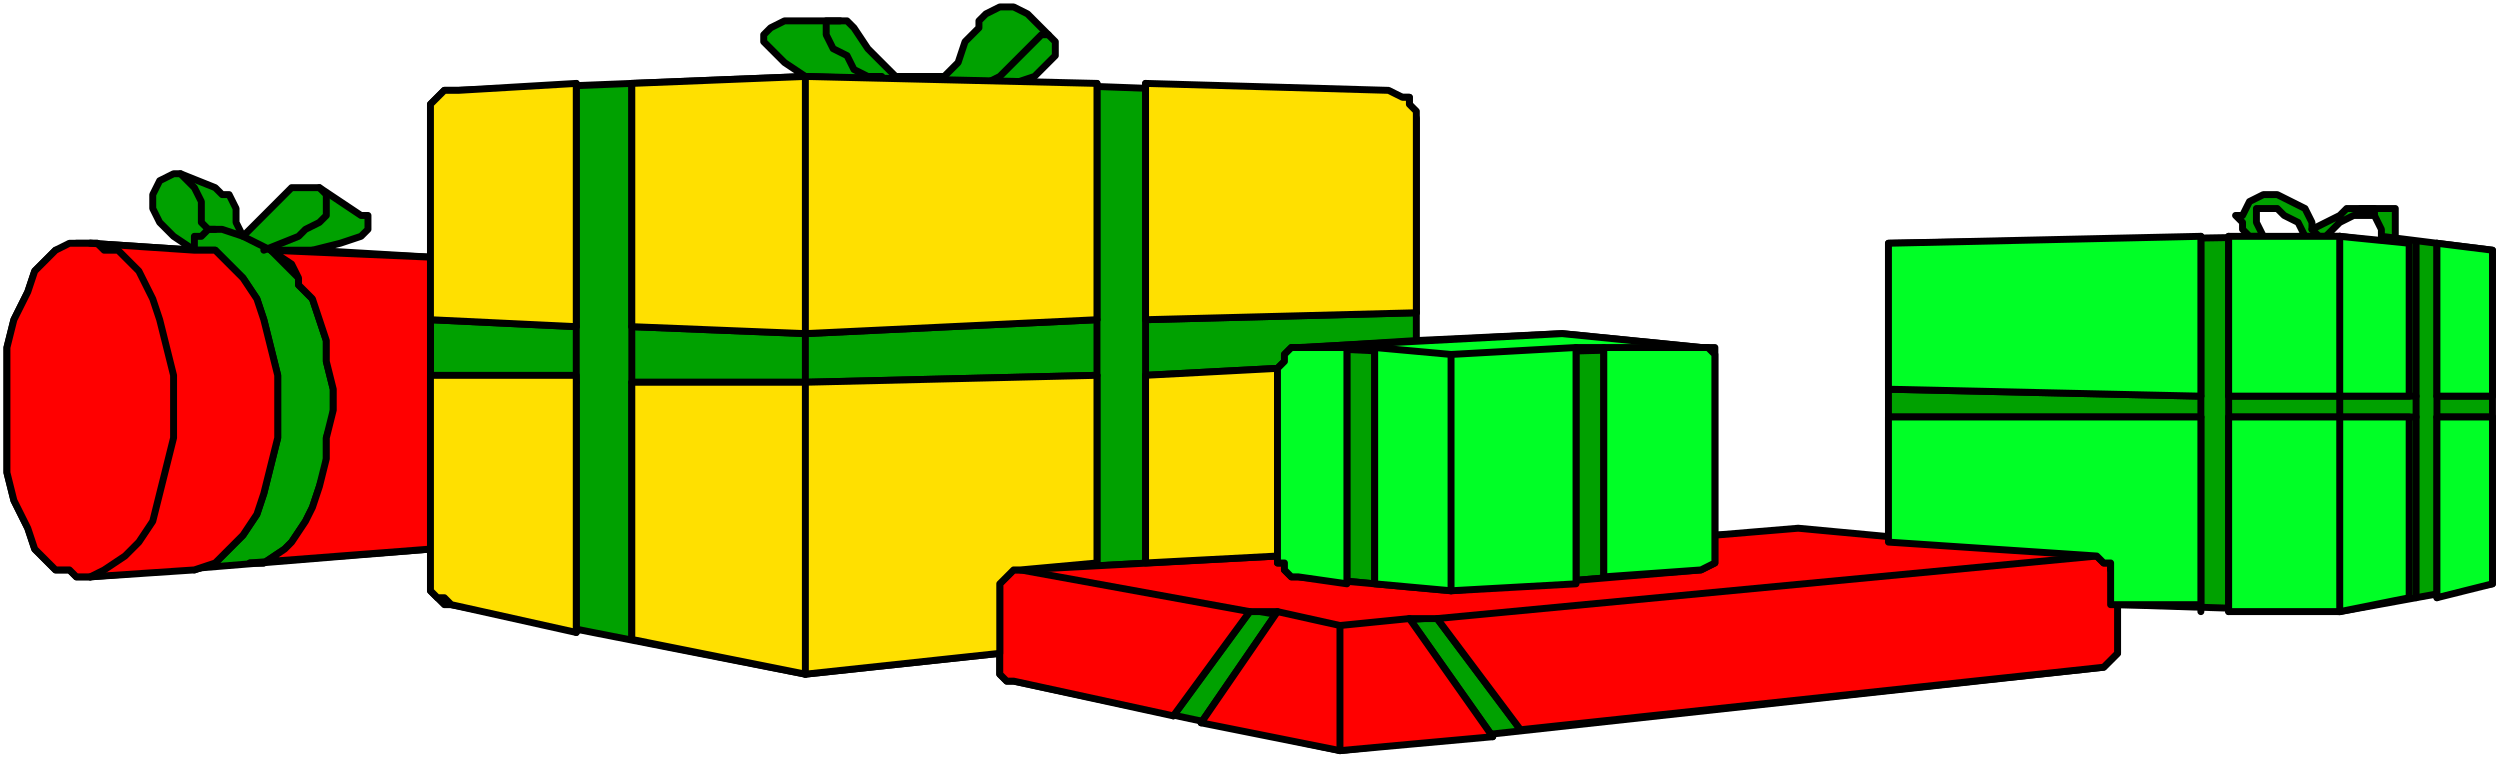 <?xml version="1.0" encoding="UTF-8" standalone="no"?>
<svg
   xmlns:dc="http://purl.org/dc/elements/1.1/"
   xmlns:cc="http://creativecommons.org/ns#"
   xmlns:rdf="http://www.w3.org/1999/02/22-rdf-syntax-ns#"
   xmlns:svg="http://www.w3.org/2000/svg"
   xmlns="http://www.w3.org/2000/svg"
   xmlns:sodipodi="http://sodipodi.sourceforge.net/DTD/sodipodi-0.dtd"
   xmlns:inkscape="http://www.inkscape.org/namespaces/inkscape"
   version="1.0"
   width="76.253mm"
   height="23.125mm"
   id="svg174"
   sodipodi:docname="CS004085.WMF">
  <sodipodi:namedview
     pagecolor="#ffffff"
     bordercolor="#666666"
     borderopacity="1"
     objecttolerance="10"
     gridtolerance="10"
     guidetolerance="10"
     inkscape:pageopacity="0"
     inkscape:pageshadow="2"
     inkscape:window-width="640"
     inkscape:window-height="480"
     id="namedview176" />
  <defs
     id="defs6">
    <clipPath
       clipPathUnits="userSpaceOnUse"
       id="clipWmfPath1">
      <path
         d="M 0,0 L 288.133,0 L 288.133,87.333 L 0,87.333 z"
         id="path2" />
    </clipPath>
    <pattern
       id="WMFhbasepattern"
       patternUnits="userSpaceOnUse"
       width="6"
       height="6"
       x="0"
       y="0" />
  </defs>
  <path
     style="fill:#00a100;fill-rule:evenodd;fill-opacity:1;stroke:none;"
     clip-path="url(#clipWmfPath1)"
     d="  M 49.623,63.297   L 10.405,66.502   L 8.804,66.502   L 8.004,65.7   L 6.403,65.7   L 5.603,64.899   L 4.802,64.098   L 4.002,63.297   L 3.201,60.893   L 1.601,57.688   L 0.8,54.483   L 0.8,51.278   L 0.8,47.272   L 0.8,44.067   L 0.8,40.061   L 1.601,36.856   L 3.201,33.651   L 4.002,31.248   L 5.603,29.645   L 6.403,28.844   L 8.004,28.844   L 8.804,28.043   L 10.405,28.043   L 22.41,28.844   L 20.009,27.242   L 18.409,25.639   L 17.608,24.037   L 17.608,22.434   L 18.409,20.832   L 18.409,20.832   L 20.009,20.031   L 20.81,20.031   L 24.811,21.633   L 25.612,22.434   L 26.412,22.434   L 27.213,24.037   L 27.213,25.639   L 28.013,27.242   L 30.414,24.838   L 32.815,22.434   L 33.616,21.633   L 35.216,21.633   L 36.017,21.633   L 36.817,21.633   L 41.619,24.838   L 42.42,24.838   L 42.42,25.639   L 42.42,26.44   L 41.619,27.242   L 39.218,28.043   L 36.017,28.844   L 49.623,29.645   L 49.623,13.621   L 49.623,12.018   L 50.423,11.217   L 51.224,10.416   L 52.824,10.416   L 92.843,8.813   L 90.442,7.211   L 89.641,6.41   L 88.841,5.609   L 88.041,4.807   L 88.041,4.006   L 88.041,4.006   L 88.841,3.205   L 90.442,2.404   L 96.845,2.404   L 97.645,2.404   L 98.446,3.205   L 100.046,5.609   L 102.447,8.012   L 103.248,8.813   L 104.048,8.813   L 107.25,8.813   L 108.85,8.813   L 109.651,8.012   L 110.451,7.211   L 111.251,4.807   L 112.852,3.205   L 112.852,2.404   L 113.653,1.602   L 115.253,0.801   L 116.054,0.801   L 116.854,0.801   L 118.455,1.602   L 120.856,4.006   L 121.656,4.807   L 121.656,5.609   L 121.656,6.41   L 120.856,7.211   L 119.255,8.813   L 116.854,9.615   L 160.074,11.217   L 161.675,11.217   L 162.475,11.217   L 162.475,12.018   L 163.276,13.621   L 163.276,39.26   L 180.083,38.459   L 196.091,40.061   L 196.891,40.061   L 197.691,40.061   L 197.691,40.862   L 197.691,41.664   L 197.691,61.694   L 207.296,61.694   L 217.701,62.495   L 217.701,28.043   L 265.723,27.242   L 264.923,25.639   L 263.322,24.838   L 262.521,24.037   L 261.721,24.037   L 260.12,24.037   L 260.12,24.838   L 260.12,25.639   L 260.921,27.242   L 259.32,27.242   L 258.52,26.44   L 258.52,25.639   L 257.719,24.838   L 258.52,24.838   L 259.32,23.235   L 260.921,22.434   L 262.521,22.434   L 264.122,23.235   L 265.723,24.037   L 266.523,25.639   L 266.523,26.44   L 269.725,24.838   L 270.525,24.037   L 271.326,24.037   L 272.126,24.037   L 274.527,24.037   L 275.327,24.037   L 276.128,24.037   L 276.128,24.838   L 276.128,25.639   L 276.128,28.043   L 269.725,27.242   L 268.124,27.242   L 269.725,25.639   L 271.326,24.838   L 272.926,24.838   L 273.727,24.838   L 274.527,26.44   L 274.527,27.242   L 287.333,28.844   L 287.333,67.303   L 269.725,70.508   L 244.113,69.706   L 244.113,75.315   L 243.313,76.116   L 243.313,76.116   L 242.512,76.917   L 154.471,86.532   L 116.854,78.52   L 116.054,78.52   L 115.253,77.719   L 115.253,76.917   L 115.253,75.315   L 92.843,77.719   L 52.024,69.706   L 51.224,69.706   L 50.423,68.905   L 49.623,68.104   L 49.623,67.303   L 49.623,63.297  z "
     id="path8" />
  <path
     style="fill:none;stroke:#000000;stroke-width:0.8px;stroke-linecap:round;stroke-linejoin:round;stroke-miterlimit:4;stroke-dasharray:none;stroke-opacity:1;"
     clip-path="url(#clipWmfPath1)"
     d="  M 49.623,63.297   L 10.405,66.502   L 8.804,66.502   L 8.004,65.7   L 6.403,65.7   L 5.603,64.899   L 4.802,64.098   L 4.002,63.297   L 3.201,60.893   L 1.601,57.688   L 0.8,54.483   L 0.8,51.278   L 0.8,47.272   L 0.8,44.067   L 0.8,40.061   L 1.601,36.856   L 3.201,33.651   L 4.002,31.248   L 5.603,29.645   L 6.403,28.844   L 8.004,28.844   L 8.804,28.043   L 10.405,28.043   L 22.41,28.844   L 20.009,27.242   L 18.409,25.639   L 17.608,24.037   L 17.608,22.434   L 18.409,20.832   L 18.409,20.832   L 20.009,20.031   L 20.81,20.031   L 24.811,21.633   L 25.612,22.434   L 26.412,22.434   L 27.213,24.037   L 27.213,25.639   L 28.013,27.242   L 30.414,24.838   L 32.815,22.434   L 33.616,21.633   L 35.216,21.633   L 36.017,21.633   L 36.817,21.633   L 41.619,24.838   L 42.42,24.838   L 42.42,25.639   L 42.42,26.44   L 41.619,27.242   L 39.218,28.043   L 36.017,28.844   L 49.623,29.645   L 49.623,13.621   L 49.623,12.018   L 50.423,11.217   L 51.224,10.416   L 52.824,10.416   L 92.843,8.813   L 90.442,7.211   L 89.641,6.41   L 88.841,5.609   L 88.041,4.807   L 88.041,4.006   L 88.041,4.006   L 88.841,3.205   L 90.442,2.404   L 96.845,2.404   L 97.645,2.404   L 98.446,3.205   L 100.046,5.609   L 102.447,8.012   L 103.248,8.813   L 104.048,8.813   L 107.25,8.813   L 108.85,8.813   L 109.651,8.012   L 110.451,7.211   L 111.251,4.807   L 112.852,3.205   L 112.852,2.404   L 113.653,1.602   L 115.253,0.801   L 116.054,0.801   L 116.854,0.801   L 118.455,1.602   L 120.856,4.006   L 121.656,4.807   L 121.656,5.609   L 121.656,6.41   L 120.856,7.211   L 119.255,8.813   L 116.854,9.615   L 160.074,11.217   L 161.675,11.217   L 162.475,11.217   L 162.475,12.018   L 163.276,13.621   L 163.276,39.26   L 180.083,38.459   L 196.091,40.061   L 196.891,40.061   L 197.691,40.061   L 197.691,40.862   L 197.691,41.664   L 197.691,61.694   L 207.296,61.694   L 217.701,62.495   L 217.701,28.043   L 265.723,27.242   L 264.923,25.639   L 263.322,24.838   L 262.521,24.037   L 261.721,24.037   L 260.12,24.037   L 260.12,24.838   L 260.12,25.639   L 260.921,27.242   L 259.32,27.242   L 258.52,26.44   L 258.52,25.639   L 257.719,24.838   L 258.52,24.838   L 259.32,23.235   L 260.921,22.434   L 262.521,22.434   L 264.122,23.235   L 265.723,24.037   L 266.523,25.639   L 266.523,26.44   L 269.725,24.838   L 270.525,24.037   L 271.326,24.037   L 272.126,24.037   L 274.527,24.037   L 275.327,24.037   L 276.128,24.037   L 276.128,24.838   L 276.128,25.639   L 276.128,28.043   L 269.725,27.242   L 268.124,27.242   L 269.725,25.639   L 271.326,24.838   L 272.926,24.838   L 273.727,24.838   L 274.527,26.44   L 274.527,27.242   L 287.333,28.844   L 287.333,67.303   L 269.725,70.508   L 244.113,69.706   L 244.113,75.315   L 243.313,76.116   L 243.313,76.116   L 242.512,76.917   L 154.471,86.532   L 116.854,78.52   L 116.054,78.52   L 115.253,77.719   L 115.253,76.917   L 115.253,75.315   L 92.843,77.719   L 52.024,69.706   L 51.224,69.706   L 50.423,68.905   L 49.623,68.104   L 49.623,67.303   L 49.623,63.297  z "
     id="path10" />
  <path
     style="fill:none;stroke:#000000;stroke-width:0.8px;stroke-linecap:round;stroke-linejoin:round;stroke-miterlimit:4;stroke-dasharray:none;stroke-opacity:1;"
     clip-path="url(#clipWmfPath1)"
     d="  M 28.813,64.899   L 30.414,64.899   L 32.815,63.297   L 33.616,62.495   L 35.216,60.092   L 36.017,58.489   L 36.817,56.086   L 37.617,53.682   L 37.617,50.477   L 38.418,48.073   L 38.418,44.869   L 37.617,41.664   L 37.617,39.26   L 36.017,34.453   L 34.416,32.85   L 34.416,32.049   L 33.616,31.248   L 31.214,28.844   L 29.614,28.043   L 28.013,27.242   L 25.612,26.44   L 24.011,26.44   L 23.211,27.242   L 22.41,27.242   L 22.41,28.844   L 23.211,28.844   L 24.811,28.844   L 26.412,30.446   L 28.013,32.049   L 29.614,34.453   L 30.414,36.856   L 31.214,40.061   L 32.015,43.266   L 32.015,46.471   L 32.015,50.477   L 31.214,53.682   L 30.414,56.887   L 29.614,59.291   L 28.013,61.694   L 26.412,63.297   L 24.811,64.899   L 22.41,65.7  "
     id="path12" />
  <path
     style="fill:none;stroke:#000000;stroke-width:0.8px;stroke-linecap:round;stroke-linejoin:round;stroke-miterlimit:4;stroke-dasharray:none;stroke-opacity:1;"
     clip-path="url(#clipWmfPath1)"
     d="  M 10.405,66.502   L 12.006,65.7   L 14.407,64.098   L 16.007,62.495   L 17.608,60.092   L 18.409,56.887   L 19.209,53.682   L 20.009,50.477   L 20.009,47.272   L 20.009,43.266   L 19.209,40.061   L 18.409,36.856   L 17.608,34.453   L 16.007,32.049   L 14.407,29.645   L 12.006,28.844   L 11.205,28.043   L 10.405,28.043  "
     id="path14" />
  <path
     style="fill:none;stroke:#000000;stroke-width:0.8px;stroke-linecap:round;stroke-linejoin:round;stroke-miterlimit:4;stroke-dasharray:none;stroke-opacity:1;"
     clip-path="url(#clipWmfPath1)"
     d="  M 20.81,20.031   L 21.61,20.832   L 22.41,21.633   L 23.211,23.235   L 23.211,25.639   L 24.011,26.44   L 24.011,26.44   L 24.811,26.44  "
     id="path16" />
  <path
     style="fill:none;stroke:#000000;stroke-width:0.8px;stroke-linecap:round;stroke-linejoin:round;stroke-miterlimit:4;stroke-dasharray:none;stroke-opacity:1;"
     clip-path="url(#clipWmfPath1)"
     d="  M 30.414,28.844   L 34.416,27.242   L 35.216,26.44   L 36.817,25.639   L 37.617,24.838   L 37.617,23.235   L 37.617,22.434   L 36.817,21.633  "
     id="path18" />
  <path
     style="fill:none;stroke:#000000;stroke-width:0.8px;stroke-linecap:round;stroke-linejoin:round;stroke-miterlimit:4;stroke-dasharray:none;stroke-opacity:1;"
     clip-path="url(#clipWmfPath1)"
     d="  M 31.214,28.844   L 36.017,28.844  "
     id="path20" />
  <path
     style="fill:none;stroke:#000000;stroke-width:0.8px;stroke-linecap:round;stroke-linejoin:round;stroke-miterlimit:4;stroke-dasharray:none;stroke-opacity:1;"
     clip-path="url(#clipWmfPath1)"
     d="  M 49.623,29.645   L 49.623,63.297  "
     id="path22" />
  <path
     style="fill:none;stroke:#000000;stroke-width:0.8px;stroke-linecap:round;stroke-linejoin:round;stroke-miterlimit:4;stroke-dasharray:none;stroke-opacity:1;"
     clip-path="url(#clipWmfPath1)"
     d="  M 66.431,72.911   L 66.431,9.615  "
     id="path24" />
  <path
     style="fill:none;stroke:#000000;stroke-width:0.8px;stroke-linecap:round;stroke-linejoin:round;stroke-miterlimit:4;stroke-dasharray:none;stroke-opacity:1;"
     clip-path="url(#clipWmfPath1)"
     d="  M 72.834,9.615   L 72.834,73.713  "
     id="path26" />
  <path
     style="fill:none;stroke:#000000;stroke-width:0.8px;stroke-linecap:round;stroke-linejoin:round;stroke-miterlimit:4;stroke-dasharray:none;stroke-opacity:1;"
     clip-path="url(#clipWmfPath1)"
     d="  M 92.843,77.719   L 92.843,8.813  "
     id="path28" />
  <path
     style="fill:none;stroke:#000000;stroke-width:0.8px;stroke-linecap:round;stroke-linejoin:round;stroke-miterlimit:4;stroke-dasharray:none;stroke-opacity:1;"
     clip-path="url(#clipWmfPath1)"
     d="  M 96.845,2.404   L 95.244,2.404   L 95.244,3.205   L 95.244,4.006   L 96.044,5.609   L 97.645,6.41   L 98.446,8.012   L 100.046,8.813   L 101.647,8.813  "
     id="path30" />
  <path
     style="fill:none;stroke:#000000;stroke-width:0.8px;stroke-linecap:round;stroke-linejoin:round;stroke-miterlimit:4;stroke-dasharray:none;stroke-opacity:1;"
     clip-path="url(#clipWmfPath1)"
     d="  M 92.843,8.813   L 116.854,9.615  "
     id="path32" />
  <path
     style="fill:none;stroke:#000000;stroke-width:0.8px;stroke-linecap:round;stroke-linejoin:round;stroke-miterlimit:4;stroke-dasharray:none;stroke-opacity:1;"
     clip-path="url(#clipWmfPath1)"
     d="  M 113.653,9.615   L 115.253,8.813   L 116.054,8.012   L 117.654,6.41   L 120.056,4.006   L 120.056,4.006   L 120.856,4.006   L 120.856,4.006  "
     id="path34" />
  <path
     style="fill:none;stroke:#000000;stroke-width:0.8px;stroke-linecap:round;stroke-linejoin:round;stroke-miterlimit:4;stroke-dasharray:none;stroke-opacity:1;"
     clip-path="url(#clipWmfPath1)"
     d="  M 126.459,9.615   L 126.459,64.899  "
     id="path36" />
  <path
     style="fill:none;stroke:#000000;stroke-width:0.8px;stroke-linecap:round;stroke-linejoin:round;stroke-miterlimit:4;stroke-dasharray:none;stroke-opacity:1;"
     clip-path="url(#clipWmfPath1)"
     d="  M 132.061,64.899   L 132.061,9.615  "
     id="path38" />
  <path
     style="fill:none;stroke:#000000;stroke-width:0.8px;stroke-linecap:round;stroke-linejoin:round;stroke-miterlimit:4;stroke-dasharray:none;stroke-opacity:1;"
     clip-path="url(#clipWmfPath1)"
     d="  M 163.276,36.055   L 132.061,36.856  "
     id="path40" />
  <path
     style="fill:none;stroke:#000000;stroke-width:0.8px;stroke-linecap:round;stroke-linejoin:round;stroke-miterlimit:4;stroke-dasharray:none;stroke-opacity:1;"
     clip-path="url(#clipWmfPath1)"
     d="  M 126.459,36.856   L 92.843,38.459   L 72.834,37.657  "
     id="path42" />
  <path
     style="fill:none;stroke:#000000;stroke-width:0.8px;stroke-linecap:round;stroke-linejoin:round;stroke-miterlimit:4;stroke-dasharray:none;stroke-opacity:1;"
     clip-path="url(#clipWmfPath1)"
     d="  M 66.431,37.657   L 49.623,36.856  "
     id="path44" />
  <path
     style="fill:none;stroke:#000000;stroke-width:0.8px;stroke-linecap:round;stroke-linejoin:round;stroke-miterlimit:4;stroke-dasharray:none;stroke-opacity:1;"
     clip-path="url(#clipWmfPath1)"
     d="  M 49.623,43.266   L 66.431,44.067  "
     id="path46" />
  <path
     style="fill:none;stroke:#000000;stroke-width:0.8px;stroke-linecap:round;stroke-linejoin:round;stroke-miterlimit:4;stroke-dasharray:none;stroke-opacity:1;"
     clip-path="url(#clipWmfPath1)"
     d="  M 72.834,44.067   L 92.843,44.067   L 126.459,43.266  "
     id="path48" />
  <path
     style="fill:none;stroke:#000000;stroke-width:0.8px;stroke-linecap:round;stroke-linejoin:round;stroke-miterlimit:4;stroke-dasharray:none;stroke-opacity:1;"
     clip-path="url(#clipWmfPath1)"
     d="  M 132.061,43.266   L 147.268,42.465  "
     id="path50" />
  <path
     style="fill:none;stroke:#000000;stroke-width:0.8px;stroke-linecap:round;stroke-linejoin:round;stroke-miterlimit:4;stroke-dasharray:none;stroke-opacity:1;"
     clip-path="url(#clipWmfPath1)"
     d="  M 163.276,39.26   L 150.47,40.061   L 148.869,40.061   L 148.069,40.862   L 148.069,41.664   L 147.268,42.465   L 147.268,64.899   L 148.069,64.899   L 148.069,65.7   L 148.869,66.502   L 149.669,66.502   L 167.277,68.104   L 196.091,65.7   L 197.691,64.899   L 197.691,64.899   L 197.691,64.098   L 197.691,61.694  "
     id="path52" />
  <path
     style="fill:none;stroke:#000000;stroke-width:0.8px;stroke-linecap:round;stroke-linejoin:round;stroke-miterlimit:4;stroke-dasharray:none;stroke-opacity:1;"
     clip-path="url(#clipWmfPath1)"
     d="  M 196.091,40.061   L 167.277,40.862   L 150.47,40.061  "
     id="path54" />
  <path
     style="fill:none;stroke:#000000;stroke-width:0.8px;stroke-linecap:round;stroke-linejoin:round;stroke-miterlimit:4;stroke-dasharray:none;stroke-opacity:1;"
     clip-path="url(#clipWmfPath1)"
     d="  M 155.272,40.061   L 155.272,67.303  "
     id="path56" />
  <path
     style="fill:none;stroke:#000000;stroke-width:0.8px;stroke-linecap:round;stroke-linejoin:round;stroke-miterlimit:4;stroke-dasharray:none;stroke-opacity:1;"
     clip-path="url(#clipWmfPath1)"
     d="  M 158.473,67.303   L 158.473,40.862  "
     id="path58" />
  <path
     style="fill:none;stroke:#000000;stroke-width:0.8px;stroke-linecap:round;stroke-linejoin:round;stroke-miterlimit:4;stroke-dasharray:none;stroke-opacity:1;"
     clip-path="url(#clipWmfPath1)"
     d="  M 167.277,40.862   L 167.277,68.104  "
     id="path60" />
  <path
     style="fill:none;stroke:#000000;stroke-width:0.8px;stroke-linecap:round;stroke-linejoin:round;stroke-miterlimit:4;stroke-dasharray:none;stroke-opacity:1;"
     clip-path="url(#clipWmfPath1)"
     d="  M 181.684,67.303   L 181.684,40.061  "
     id="path62" />
  <path
     style="fill:none;stroke:#000000;stroke-width:0.8px;stroke-linecap:round;stroke-linejoin:round;stroke-miterlimit:4;stroke-dasharray:none;stroke-opacity:1;"
     clip-path="url(#clipWmfPath1)"
     d="  M 184.886,40.061   L 184.886,66.502  "
     id="path64" />
  <path
     style="fill:none;stroke:#000000;stroke-width:0.8px;stroke-linecap:round;stroke-linejoin:round;stroke-miterlimit:4;stroke-dasharray:none;stroke-opacity:1;"
     clip-path="url(#clipWmfPath1)"
     d="  M 217.701,62.495   L 241.712,64.899   L 242.512,64.899   L 243.313,64.899   L 243.313,65.7   L 244.113,65.7   L 244.113,69.706  "
     id="path66" />
  <path
     style="fill:none;stroke:#000000;stroke-width:0.8px;stroke-linecap:round;stroke-linejoin:round;stroke-miterlimit:4;stroke-dasharray:none;stroke-opacity:1;"
     clip-path="url(#clipWmfPath1)"
     d="  M 241.712,64.899   L 154.471,72.11   L 117.654,65.7  "
     id="path68" />
  <path
     style="fill:none;stroke:#000000;stroke-width:0.8px;stroke-linecap:round;stroke-linejoin:round;stroke-miterlimit:4;stroke-dasharray:none;stroke-opacity:1;"
     clip-path="url(#clipWmfPath1)"
     d="  M 115.253,75.315   L 115.253,68.104   L 115.253,67.303   L 116.054,66.502   L 116.854,65.7   L 117.654,65.7   L 147.268,64.098  "
     id="path70" />
  <path
     style="fill:none;stroke:#000000;stroke-width:0.8px;stroke-linecap:round;stroke-linejoin:round;stroke-miterlimit:4;stroke-dasharray:none;stroke-opacity:1;"
     clip-path="url(#clipWmfPath1)"
     d="  M 144.067,70.508   L 135.263,82.526  "
     id="path72" />
  <path
     style="fill:none;stroke:#000000;stroke-width:0.8px;stroke-linecap:round;stroke-linejoin:round;stroke-miterlimit:4;stroke-dasharray:none;stroke-opacity:1;"
     clip-path="url(#clipWmfPath1)"
     d="  M 138.464,83.327   L 147.268,70.508  "
     id="path74" />
  <path
     style="fill:none;stroke:#000000;stroke-width:0.8px;stroke-linecap:round;stroke-linejoin:round;stroke-miterlimit:4;stroke-dasharray:none;stroke-opacity:1;"
     clip-path="url(#clipWmfPath1)"
     d="  M 154.471,72.11   L 154.471,86.532  "
     id="path76" />
  <path
     style="fill:none;stroke:#000000;stroke-width:0.8px;stroke-linecap:round;stroke-linejoin:round;stroke-miterlimit:4;stroke-dasharray:none;stroke-opacity:1;"
     clip-path="url(#clipWmfPath1)"
     d="  M 172.08,84.93   L 162.475,71.309  "
     id="path78" />
  <path
     style="fill:none;stroke:#000000;stroke-width:0.8px;stroke-linecap:round;stroke-linejoin:round;stroke-miterlimit:4;stroke-dasharray:none;stroke-opacity:1;"
     clip-path="url(#clipWmfPath1)"
     d="  M 165.677,71.309   L 175.281,84.128  "
     id="path80" />
  <path
     style="fill:none;stroke:#000000;stroke-width:0.8px;stroke-linecap:round;stroke-linejoin:round;stroke-miterlimit:4;stroke-dasharray:none;stroke-opacity:1;"
     clip-path="url(#clipWmfPath1)"
     d="  M 253.717,70.508   L 253.717,27.242  "
     id="path82" />
  <path
     style="fill:none;stroke:#000000;stroke-width:0.8px;stroke-linecap:round;stroke-linejoin:round;stroke-miterlimit:4;stroke-dasharray:none;stroke-opacity:1;"
     clip-path="url(#clipWmfPath1)"
     d="  M 256.919,27.242   L 256.919,70.508  "
     id="path84" />
  <path
     style="fill:none;stroke:#000000;stroke-width:0.8px;stroke-linecap:round;stroke-linejoin:round;stroke-miterlimit:4;stroke-dasharray:none;stroke-opacity:1;"
     clip-path="url(#clipWmfPath1)"
     d="  M 269.725,70.508   L 269.725,27.242  "
     id="path86" />
  <path
     style="fill:none;stroke:#000000;stroke-width:0.8px;stroke-linecap:round;stroke-linejoin:round;stroke-miterlimit:4;stroke-dasharray:none;stroke-opacity:1;"
     clip-path="url(#clipWmfPath1)"
     d="  M 268.124,27.242   L 265.723,27.242  "
     id="path88" />
  <path
     style="fill:none;stroke:#000000;stroke-width:0.8px;stroke-linecap:round;stroke-linejoin:round;stroke-miterlimit:4;stroke-dasharray:none;stroke-opacity:1;"
     clip-path="url(#clipWmfPath1)"
     d="  M 266.523,26.44   L 267.324,27.242  "
     id="path90" />
  <path
     style="fill:none;stroke:#000000;stroke-width:0.8px;stroke-linecap:round;stroke-linejoin:round;stroke-miterlimit:4;stroke-dasharray:none;stroke-opacity:1;"
     clip-path="url(#clipWmfPath1)"
     d="  M 272.126,24.037   L 272.926,24.037   L 273.727,24.037   L 273.727,24.838  "
     id="path92" />
  <path
     style="fill:none;stroke:#000000;stroke-width:0.8px;stroke-linecap:round;stroke-linejoin:round;stroke-miterlimit:4;stroke-dasharray:none;stroke-opacity:1;"
     clip-path="url(#clipWmfPath1)"
     d="  M 278.529,28.043   L 278.529,68.905  "
     id="path94" />
  <path
     style="fill:none;stroke:#000000;stroke-width:0.8px;stroke-linecap:round;stroke-linejoin:round;stroke-miterlimit:4;stroke-dasharray:none;stroke-opacity:1;"
     clip-path="url(#clipWmfPath1)"
     d="  M 280.93,68.905   L 280.93,28.043  "
     id="path96" />
  <path
     style="fill:none;stroke:#000000;stroke-width:0.8px;stroke-linecap:round;stroke-linejoin:round;stroke-miterlimit:4;stroke-dasharray:none;stroke-opacity:1;"
     clip-path="url(#clipWmfPath1)"
     d="  M 287.333,48.073   L 280.93,48.073  "
     id="path98" />
  <path
     style="fill:none;stroke:#000000;stroke-width:0.8px;stroke-linecap:round;stroke-linejoin:round;stroke-miterlimit:4;stroke-dasharray:none;stroke-opacity:1;"
     clip-path="url(#clipWmfPath1)"
     d="  M 278.529,48.073   L 269.725,48.073   L 256.919,48.073  "
     id="path100" />
  <path
     style="fill:none;stroke:#000000;stroke-width:0.8px;stroke-linecap:round;stroke-linejoin:round;stroke-miterlimit:4;stroke-dasharray:none;stroke-opacity:1;"
     clip-path="url(#clipWmfPath1)"
     d="  M 253.717,48.073   L 217.701,48.073  "
     id="path102" />
  <path
     style="fill:none;stroke:#000000;stroke-width:0.8px;stroke-linecap:round;stroke-linejoin:round;stroke-miterlimit:4;stroke-dasharray:none;stroke-opacity:1;"
     clip-path="url(#clipWmfPath1)"
     d="  M 217.701,44.869   L 253.717,45.67  "
     id="path104" />
  <path
     style="fill:none;stroke:#000000;stroke-width:0.8px;stroke-linecap:round;stroke-linejoin:round;stroke-miterlimit:4;stroke-dasharray:none;stroke-opacity:1;"
     clip-path="url(#clipWmfPath1)"
     d="  M 256.919,45.67   L 269.725,45.67   L 278.529,45.67  "
     id="path106" />
  <path
     style="fill:none;stroke:#000000;stroke-width:0.8px;stroke-linecap:round;stroke-linejoin:round;stroke-miterlimit:4;stroke-dasharray:none;stroke-opacity:1;"
     clip-path="url(#clipWmfPath1)"
     d="  M 280.93,45.67   L 287.333,45.67  "
     id="path108" />
  <path
     style="fill:#ff0000;fill-rule:evenodd;fill-opacity:1;stroke:none;"
     clip-path="url(#clipWmfPath1)"
     d="  M 10.405,66.502   L 8.804,66.502   L 8.004,65.7   L 6.403,65.7   L 5.603,64.899   L 4.802,64.098   L 4.002,63.297   L 3.201,60.893   L 1.601,57.688   L 0.8,54.483   L 0.8,51.278   L 0.8,47.272   L 0.8,43.266   L 0.8,40.061   L 1.601,36.856   L 3.201,33.651   L 4.002,31.248   L 5.603,29.645   L 6.403,28.844   L 8.004,28.043   L 8.804,28.043   L 10.405,28.043   L 22.41,28.844   L 23.211,28.844   L 24.811,28.844   L 26.412,30.446   L 28.013,32.049   L 29.614,34.453   L 30.414,36.856   L 31.214,40.061   L 32.015,43.266   L 32.015,46.471   L 32.015,50.477   L 31.214,53.682   L 30.414,56.887   L 29.614,59.291   L 28.013,61.694   L 26.412,63.297   L 24.811,64.899   L 22.41,65.7   L 10.405,66.502  z    M 28.813,64.899   L 30.414,64.899   L 32.815,63.297   L 33.616,62.495   L 35.216,60.092   L 36.017,58.489   L 36.817,56.086   L 37.617,52.881   L 37.617,50.477   L 38.418,47.272   L 38.418,44.869   L 37.617,41.664   L 37.617,39.26   L 36.017,34.453   L 34.416,32.85   L 34.416,32.049   L 33.616,30.446   L 31.214,28.844   L 49.623,29.645   L 49.623,63.297   L 28.813,64.899  z    M 135.263,82.526   L 116.854,78.52   L 116.054,78.52   L 115.253,77.719   L 115.253,76.917   L 115.253,68.104   L 115.253,67.303   L 116.054,66.502   L 116.854,65.7   L 117.654,65.7   L 147.268,64.098   L 147.268,64.899   L 148.069,64.899   L 148.069,65.7   L 148.869,66.502   L 149.669,66.502   L 167.277,68.104   L 196.091,65.7   L 197.691,64.899   L 197.691,64.899   L 197.691,64.098   L 197.691,61.694   L 207.296,60.893   L 241.712,64.098   L 242.512,64.899   L 243.313,64.899   L 243.313,65.7   L 244.113,65.7   L 244.113,75.315   L 243.313,76.116   L 243.313,76.116   L 242.512,76.917   L 175.281,84.128   L 165.677,71.309   L 162.475,71.309   L 172.08,84.93   L 154.471,86.532   L 138.464,83.327   L 147.268,70.508   L 144.067,70.508   L 135.263,82.526  z   "
     id="path110" />
  <path
     style="fill:none;stroke:#000000;stroke-width:0.8px;stroke-linecap:round;stroke-linejoin:round;stroke-miterlimit:4;stroke-dasharray:none;stroke-opacity:1;"
     clip-path="url(#clipWmfPath1)"
     d="  M 10.405,66.502   L 8.804,66.502   L 8.004,65.7   L 6.403,65.7   L 5.603,64.899   L 4.802,64.098   L 4.002,63.297   L 3.201,60.893   L 1.601,57.688   L 0.8,54.483   L 0.8,51.278   L 0.8,47.272   L 0.8,43.266   L 0.8,40.061   L 1.601,36.856   L 3.201,33.651   L 4.002,31.248   L 5.603,29.645   L 6.403,28.844   L 8.004,28.043   L 8.804,28.043   L 10.405,28.043   L 22.41,28.844   L 23.211,28.844   L 24.811,28.844   L 26.412,30.446   L 28.013,32.049   L 29.614,34.453   L 30.414,36.856   L 31.214,40.061   L 32.015,43.266   L 32.015,46.471   L 32.015,50.477   L 31.214,53.682   L 30.414,56.887   L 29.614,59.291   L 28.013,61.694   L 26.412,63.297   L 24.811,64.899   L 22.41,65.7   L 10.405,66.502  z "
     id="path112" />
  <path
     style="fill:none;stroke:#000000;stroke-width:0.8px;stroke-linecap:round;stroke-linejoin:round;stroke-miterlimit:4;stroke-dasharray:none;stroke-opacity:1;"
     clip-path="url(#clipWmfPath1)"
     d="  M 28.813,64.899   L 30.414,64.899   L 32.815,63.297   L 33.616,62.495   L 35.216,60.092   L 36.017,58.489   L 36.817,56.086   L 37.617,52.881   L 37.617,50.477   L 38.418,47.272   L 38.418,44.869   L 37.617,41.664   L 37.617,39.26   L 36.017,34.453   L 34.416,32.85   L 34.416,32.049   L 33.616,30.446   L 31.214,28.844   L 49.623,29.645   L 49.623,63.297   L 28.813,64.899  z "
     id="path114" />
  <path
     style="fill:none;stroke:#000000;stroke-width:0.8px;stroke-linecap:round;stroke-linejoin:round;stroke-miterlimit:4;stroke-dasharray:none;stroke-opacity:1;"
     clip-path="url(#clipWmfPath1)"
     d="  M 135.263,82.526   L 116.854,78.52   L 116.054,78.52   L 115.253,77.719   L 115.253,76.917   L 115.253,68.104   L 115.253,67.303   L 116.054,66.502   L 116.854,65.7   L 117.654,65.7   L 147.268,64.098   L 147.268,64.899   L 148.069,64.899   L 148.069,65.7   L 148.869,66.502   L 149.669,66.502   L 167.277,68.104   L 196.091,65.7   L 197.691,64.899   L 197.691,64.899   L 197.691,64.098   L 197.691,61.694   L 207.296,60.893   L 241.712,64.098   L 242.512,64.899   L 243.313,64.899   L 243.313,65.7   L 244.113,65.7   L 244.113,75.315   L 243.313,76.116   L 243.313,76.116   L 242.512,76.917   L 175.281,84.128   L 165.677,71.309   L 162.475,71.309   L 172.08,84.93   L 154.471,86.532   L 138.464,83.327   L 147.268,70.508   L 144.067,70.508   L 135.263,82.526  z "
     id="path116" />
  <path
     style="fill:none;stroke:#000000;stroke-width:0.8px;stroke-linecap:round;stroke-linejoin:round;stroke-miterlimit:4;stroke-dasharray:none;stroke-opacity:1;"
     clip-path="url(#clipWmfPath1)"
     d="  M 10.405,66.502   L 12.006,65.7   L 14.407,64.098   L 16.007,62.495   L 17.608,60.092   L 18.409,56.887   L 19.209,53.682   L 20.009,50.477   L 20.009,47.272   L 20.009,43.266   L 19.209,40.061   L 18.409,36.856   L 17.608,34.453   L 16.007,31.248   L 14.407,29.645   L 13.606,28.844   L 12.006,28.844   L 11.205,28.043   L 10.405,28.043  "
     id="path118" />
  <path
     style="fill:none;stroke:#000000;stroke-width:0.8px;stroke-linecap:round;stroke-linejoin:round;stroke-miterlimit:4;stroke-dasharray:none;stroke-opacity:1;"
     clip-path="url(#clipWmfPath1)"
     d="  M 117.654,65.7   L 144.067,70.508  "
     id="path120" />
  <path
     style="fill:none;stroke:#000000;stroke-width:0.8px;stroke-linecap:round;stroke-linejoin:round;stroke-miterlimit:4;stroke-dasharray:none;stroke-opacity:1;"
     clip-path="url(#clipWmfPath1)"
     d="  M 147.268,70.508   L 154.471,72.11   L 154.471,86.532  "
     id="path122" />
  <path
     style="fill:none;stroke:#000000;stroke-width:0.8px;stroke-linecap:round;stroke-linejoin:round;stroke-miterlimit:4;stroke-dasharray:none;stroke-opacity:1;"
     clip-path="url(#clipWmfPath1)"
     d="  M 154.471,72.11   L 162.475,71.309  "
     id="path124" />
  <path
     style="fill:none;stroke:#000000;stroke-width:0.8px;stroke-linecap:round;stroke-linejoin:round;stroke-miterlimit:4;stroke-dasharray:none;stroke-opacity:1;"
     clip-path="url(#clipWmfPath1)"
     d="  M 165.677,71.309   L 241.712,64.098  "
     id="path126" />
  <path
     style="fill:#ffe000;fill-rule:evenodd;fill-opacity:1;stroke:none;"
     clip-path="url(#clipWmfPath1)"
     d="  M 66.431,72.911   L 52.024,69.706   L 51.224,68.905   L 50.423,68.905   L 49.623,68.104   L 49.623,67.303   L 49.623,43.266   L 66.431,43.266   L 66.431,72.911  z    M 66.431,37.657   L 49.623,36.856   L 49.623,12.82   L 49.623,12.018   L 50.423,11.217   L 51.224,10.416   L 52.824,10.416   L 66.431,9.615   L 66.431,37.657  z    M 92.843,38.459   L 72.834,37.657   L 72.834,9.615   L 92.843,8.813   L 126.459,9.615   L 126.459,36.856   L 92.843,38.459  z    M 92.843,77.719   L 72.834,73.713   L 72.834,44.067   L 92.843,44.067   L 126.459,43.266   L 126.459,64.899   L 117.654,65.7   L 116.854,65.7   L 116.054,66.502   L 115.253,67.303   L 115.253,68.104   L 115.253,75.315   L 92.843,77.719  z    M 132.061,64.899   L 132.061,43.266   L 147.268,42.465   L 147.268,64.098   L 132.061,64.899  z    M 132.061,36.856   L 132.061,9.615   L 160.074,10.416   L 161.675,11.217   L 162.475,11.217   L 162.475,12.018   L 163.276,12.82   L 163.276,36.055   L 132.061,36.856  z   "
     id="path128" />
  <path
     style="fill:none;stroke:#000000;stroke-width:0.8px;stroke-linecap:round;stroke-linejoin:round;stroke-miterlimit:4;stroke-dasharray:none;stroke-opacity:1;"
     clip-path="url(#clipWmfPath1)"
     d="  M 66.431,72.911   L 52.024,69.706   L 51.224,68.905   L 50.423,68.905   L 49.623,68.104   L 49.623,67.303   L 49.623,43.266   L 66.431,43.266   L 66.431,72.911  z "
     id="path130" />
  <path
     style="fill:none;stroke:#000000;stroke-width:0.8px;stroke-linecap:round;stroke-linejoin:round;stroke-miterlimit:4;stroke-dasharray:none;stroke-opacity:1;"
     clip-path="url(#clipWmfPath1)"
     d="  M 66.431,37.657   L 49.623,36.856   L 49.623,12.82   L 49.623,12.018   L 50.423,11.217   L 51.224,10.416   L 52.824,10.416   L 66.431,9.615   L 66.431,37.657  z "
     id="path132" />
  <path
     style="fill:none;stroke:#000000;stroke-width:0.8px;stroke-linecap:round;stroke-linejoin:round;stroke-miterlimit:4;stroke-dasharray:none;stroke-opacity:1;"
     clip-path="url(#clipWmfPath1)"
     d="  M 92.843,38.459   L 72.834,37.657   L 72.834,9.615   L 92.843,8.813   L 126.459,9.615   L 126.459,36.856   L 92.843,38.459  z "
     id="path134" />
  <path
     style="fill:none;stroke:#000000;stroke-width:0.8px;stroke-linecap:round;stroke-linejoin:round;stroke-miterlimit:4;stroke-dasharray:none;stroke-opacity:1;"
     clip-path="url(#clipWmfPath1)"
     d="  M 92.843,77.719   L 72.834,73.713   L 72.834,44.067   L 92.843,44.067   L 126.459,43.266   L 126.459,64.899   L 117.654,65.7   L 116.854,65.7   L 116.054,66.502   L 115.253,67.303   L 115.253,68.104   L 115.253,75.315   L 92.843,77.719  z "
     id="path136" />
  <path
     style="fill:none;stroke:#000000;stroke-width:0.8px;stroke-linecap:round;stroke-linejoin:round;stroke-miterlimit:4;stroke-dasharray:none;stroke-opacity:1;"
     clip-path="url(#clipWmfPath1)"
     d="  M 132.061,64.899   L 132.061,43.266   L 147.268,42.465   L 147.268,64.098   L 132.061,64.899  z "
     id="path138" />
  <path
     style="fill:none;stroke:#000000;stroke-width:0.8px;stroke-linecap:round;stroke-linejoin:round;stroke-miterlimit:4;stroke-dasharray:none;stroke-opacity:1;"
     clip-path="url(#clipWmfPath1)"
     d="  M 132.061,36.856   L 132.061,9.615   L 160.074,10.416   L 161.675,11.217   L 162.475,11.217   L 162.475,12.018   L 163.276,12.82   L 163.276,36.055   L 132.061,36.856  z "
     id="path140" />
  <path
     style="fill:none;stroke:#000000;stroke-width:0.8px;stroke-linecap:round;stroke-linejoin:round;stroke-miterlimit:4;stroke-dasharray:none;stroke-opacity:1;"
     clip-path="url(#clipWmfPath1)"
     d="  M 92.843,77.719   L 92.843,44.067  "
     id="path142" />
  <path
     style="fill:none;stroke:#000000;stroke-width:0.8px;stroke-linecap:round;stroke-linejoin:round;stroke-miterlimit:4;stroke-dasharray:none;stroke-opacity:1;"
     clip-path="url(#clipWmfPath1)"
     d="  M 92.843,38.459   L 92.843,8.813  "
     id="path144" />
  <path
     style="fill:#00ff26;fill-rule:evenodd;fill-opacity:1;stroke:none;"
     clip-path="url(#clipWmfPath1)"
     d="  M 155.272,67.303   L 149.669,66.502   L 148.869,66.502   L 148.069,65.7   L 148.069,64.899   L 147.268,64.899   L 147.268,42.465   L 148.069,41.664   L 148.069,40.862   L 148.869,40.061   L 149.669,40.061   L 180.083,38.459   L 196.091,40.061   L 196.891,40.061   L 196.891,40.061   L 197.691,40.862   L 197.691,41.664   L 197.691,64.098   L 197.691,64.899   L 197.691,64.899   L 196.091,65.7   L 184.886,66.502   L 184.886,40.061   L 181.684,40.061   L 181.684,67.303   L 167.277,68.104   L 158.473,67.303   L 158.473,40.061   L 155.272,40.061   L 155.272,67.303  z    M 253.717,69.706   L 243.313,69.706   L 243.313,65.7   L 243.313,65.7   L 243.313,64.899   L 242.512,64.899   L 241.712,64.098   L 217.701,62.495   L 217.701,48.073   L 253.717,48.073   L 253.717,69.706  z    M 253.717,45.67   L 217.701,44.869   L 217.701,28.043   L 253.717,27.242   L 253.717,45.67  z    M 269.725,45.67   L 256.919,45.67   L 256.919,27.242   L 269.725,27.242   L 277.729,28.043   L 277.729,45.67   L 269.725,45.67  z    M 269.725,70.508   L 256.919,70.508   L 256.919,48.073   L 269.725,48.073   L 277.729,48.073   L 277.729,68.905   L 269.725,70.508  z    M 280.93,68.905   L 280.93,48.073   L 287.333,48.073   L 287.333,67.303   L 280.93,68.905  z    M 280.93,45.67   L 280.93,28.043   L 287.333,28.844   L 287.333,45.67   L 280.93,45.67  z   "
     id="path146" />
  <path
     style="fill:none;stroke:#000000;stroke-width:0.8px;stroke-linecap:round;stroke-linejoin:round;stroke-miterlimit:4;stroke-dasharray:none;stroke-opacity:1;"
     clip-path="url(#clipWmfPath1)"
     d="  M 155.272,67.303   L 149.669,66.502   L 148.869,66.502   L 148.069,65.7   L 148.069,64.899   L 147.268,64.899   L 147.268,42.465   L 148.069,41.664   L 148.069,40.862   L 148.869,40.061   L 149.669,40.061   L 180.083,38.459   L 196.091,40.061   L 196.891,40.061   L 196.891,40.061   L 197.691,40.862   L 197.691,41.664   L 197.691,64.098   L 197.691,64.899   L 197.691,64.899   L 196.091,65.7   L 184.886,66.502   L 184.886,40.061   L 181.684,40.061   L 181.684,67.303   L 167.277,68.104   L 158.473,67.303   L 158.473,40.061   L 155.272,40.061   L 155.272,67.303  z "
     id="path148" />
  <path
     style="fill:none;stroke:#000000;stroke-width:0.8px;stroke-linecap:round;stroke-linejoin:round;stroke-miterlimit:4;stroke-dasharray:none;stroke-opacity:1;"
     clip-path="url(#clipWmfPath1)"
     d="  M 253.717,69.706   L 243.313,69.706   L 243.313,65.7   L 243.313,65.7   L 243.313,64.899   L 242.512,64.899   L 241.712,64.098   L 217.701,62.495   L 217.701,48.073   L 253.717,48.073   L 253.717,69.706  z "
     id="path150" />
  <path
     style="fill:none;stroke:#000000;stroke-width:0.8px;stroke-linecap:round;stroke-linejoin:round;stroke-miterlimit:4;stroke-dasharray:none;stroke-opacity:1;"
     clip-path="url(#clipWmfPath1)"
     d="  M 253.717,45.67   L 217.701,44.869   L 217.701,28.043   L 253.717,27.242   L 253.717,45.67  z "
     id="path152" />
  <path
     style="fill:none;stroke:#000000;stroke-width:0.8px;stroke-linecap:round;stroke-linejoin:round;stroke-miterlimit:4;stroke-dasharray:none;stroke-opacity:1;"
     clip-path="url(#clipWmfPath1)"
     d="  M 269.725,45.67   L 256.919,45.67   L 256.919,27.242   L 269.725,27.242   L 277.729,28.043   L 277.729,45.67   L 269.725,45.67  z "
     id="path154" />
  <path
     style="fill:none;stroke:#000000;stroke-width:0.8px;stroke-linecap:round;stroke-linejoin:round;stroke-miterlimit:4;stroke-dasharray:none;stroke-opacity:1;"
     clip-path="url(#clipWmfPath1)"
     d="  M 269.725,70.508   L 256.919,70.508   L 256.919,48.073   L 269.725,48.073   L 277.729,48.073   L 277.729,68.905   L 269.725,70.508  z "
     id="path156" />
  <path
     style="fill:none;stroke:#000000;stroke-width:0.8px;stroke-linecap:round;stroke-linejoin:round;stroke-miterlimit:4;stroke-dasharray:none;stroke-opacity:1;"
     clip-path="url(#clipWmfPath1)"
     d="  M 280.93,68.905   L 280.93,48.073   L 287.333,48.073   L 287.333,67.303   L 280.93,68.905  z "
     id="path158" />
  <path
     style="fill:none;stroke:#000000;stroke-width:0.8px;stroke-linecap:round;stroke-linejoin:round;stroke-miterlimit:4;stroke-dasharray:none;stroke-opacity:1;"
     clip-path="url(#clipWmfPath1)"
     d="  M 280.93,45.67   L 280.93,28.043   L 287.333,28.844   L 287.333,45.67   L 280.93,45.67  z "
     id="path160" />
  <path
     style="fill:none;stroke:#000000;stroke-width:0.8px;stroke-linecap:round;stroke-linejoin:round;stroke-miterlimit:4;stroke-dasharray:none;stroke-opacity:1;"
     clip-path="url(#clipWmfPath1)"
     d="  M 149.669,40.061   L 155.272,40.061  "
     id="path162" />
  <path
     style="fill:none;stroke:#000000;stroke-width:0.8px;stroke-linecap:round;stroke-linejoin:round;stroke-miterlimit:4;stroke-dasharray:none;stroke-opacity:1;"
     clip-path="url(#clipWmfPath1)"
     d="  M 158.473,40.061   L 167.277,40.862   L 167.277,68.104  "
     id="path164" />
  <path
     style="fill:none;stroke:#000000;stroke-width:0.8px;stroke-linecap:round;stroke-linejoin:round;stroke-miterlimit:4;stroke-dasharray:none;stroke-opacity:1;"
     clip-path="url(#clipWmfPath1)"
     d="  M 167.277,40.862   L 181.684,40.061  "
     id="path166" />
  <path
     style="fill:none;stroke:#000000;stroke-width:0.8px;stroke-linecap:round;stroke-linejoin:round;stroke-miterlimit:4;stroke-dasharray:none;stroke-opacity:1;"
     clip-path="url(#clipWmfPath1)"
     d="  M 184.886,40.061   L 196.091,40.061  "
     id="path168" />
  <path
     style="fill:none;stroke:#000000;stroke-width:0.8px;stroke-linecap:round;stroke-linejoin:round;stroke-miterlimit:4;stroke-dasharray:none;stroke-opacity:1;"
     clip-path="url(#clipWmfPath1)"
     d="  M 269.725,27.242   L 269.725,45.67  "
     id="path170" />
  <path
     style="fill:none;stroke:#000000;stroke-width:0.8px;stroke-linecap:round;stroke-linejoin:round;stroke-miterlimit:4;stroke-dasharray:none;stroke-opacity:1;"
     clip-path="url(#clipWmfPath1)"
     d="  M 269.725,48.073   L 269.725,70.508  "
     id="path172" />
</svg>

